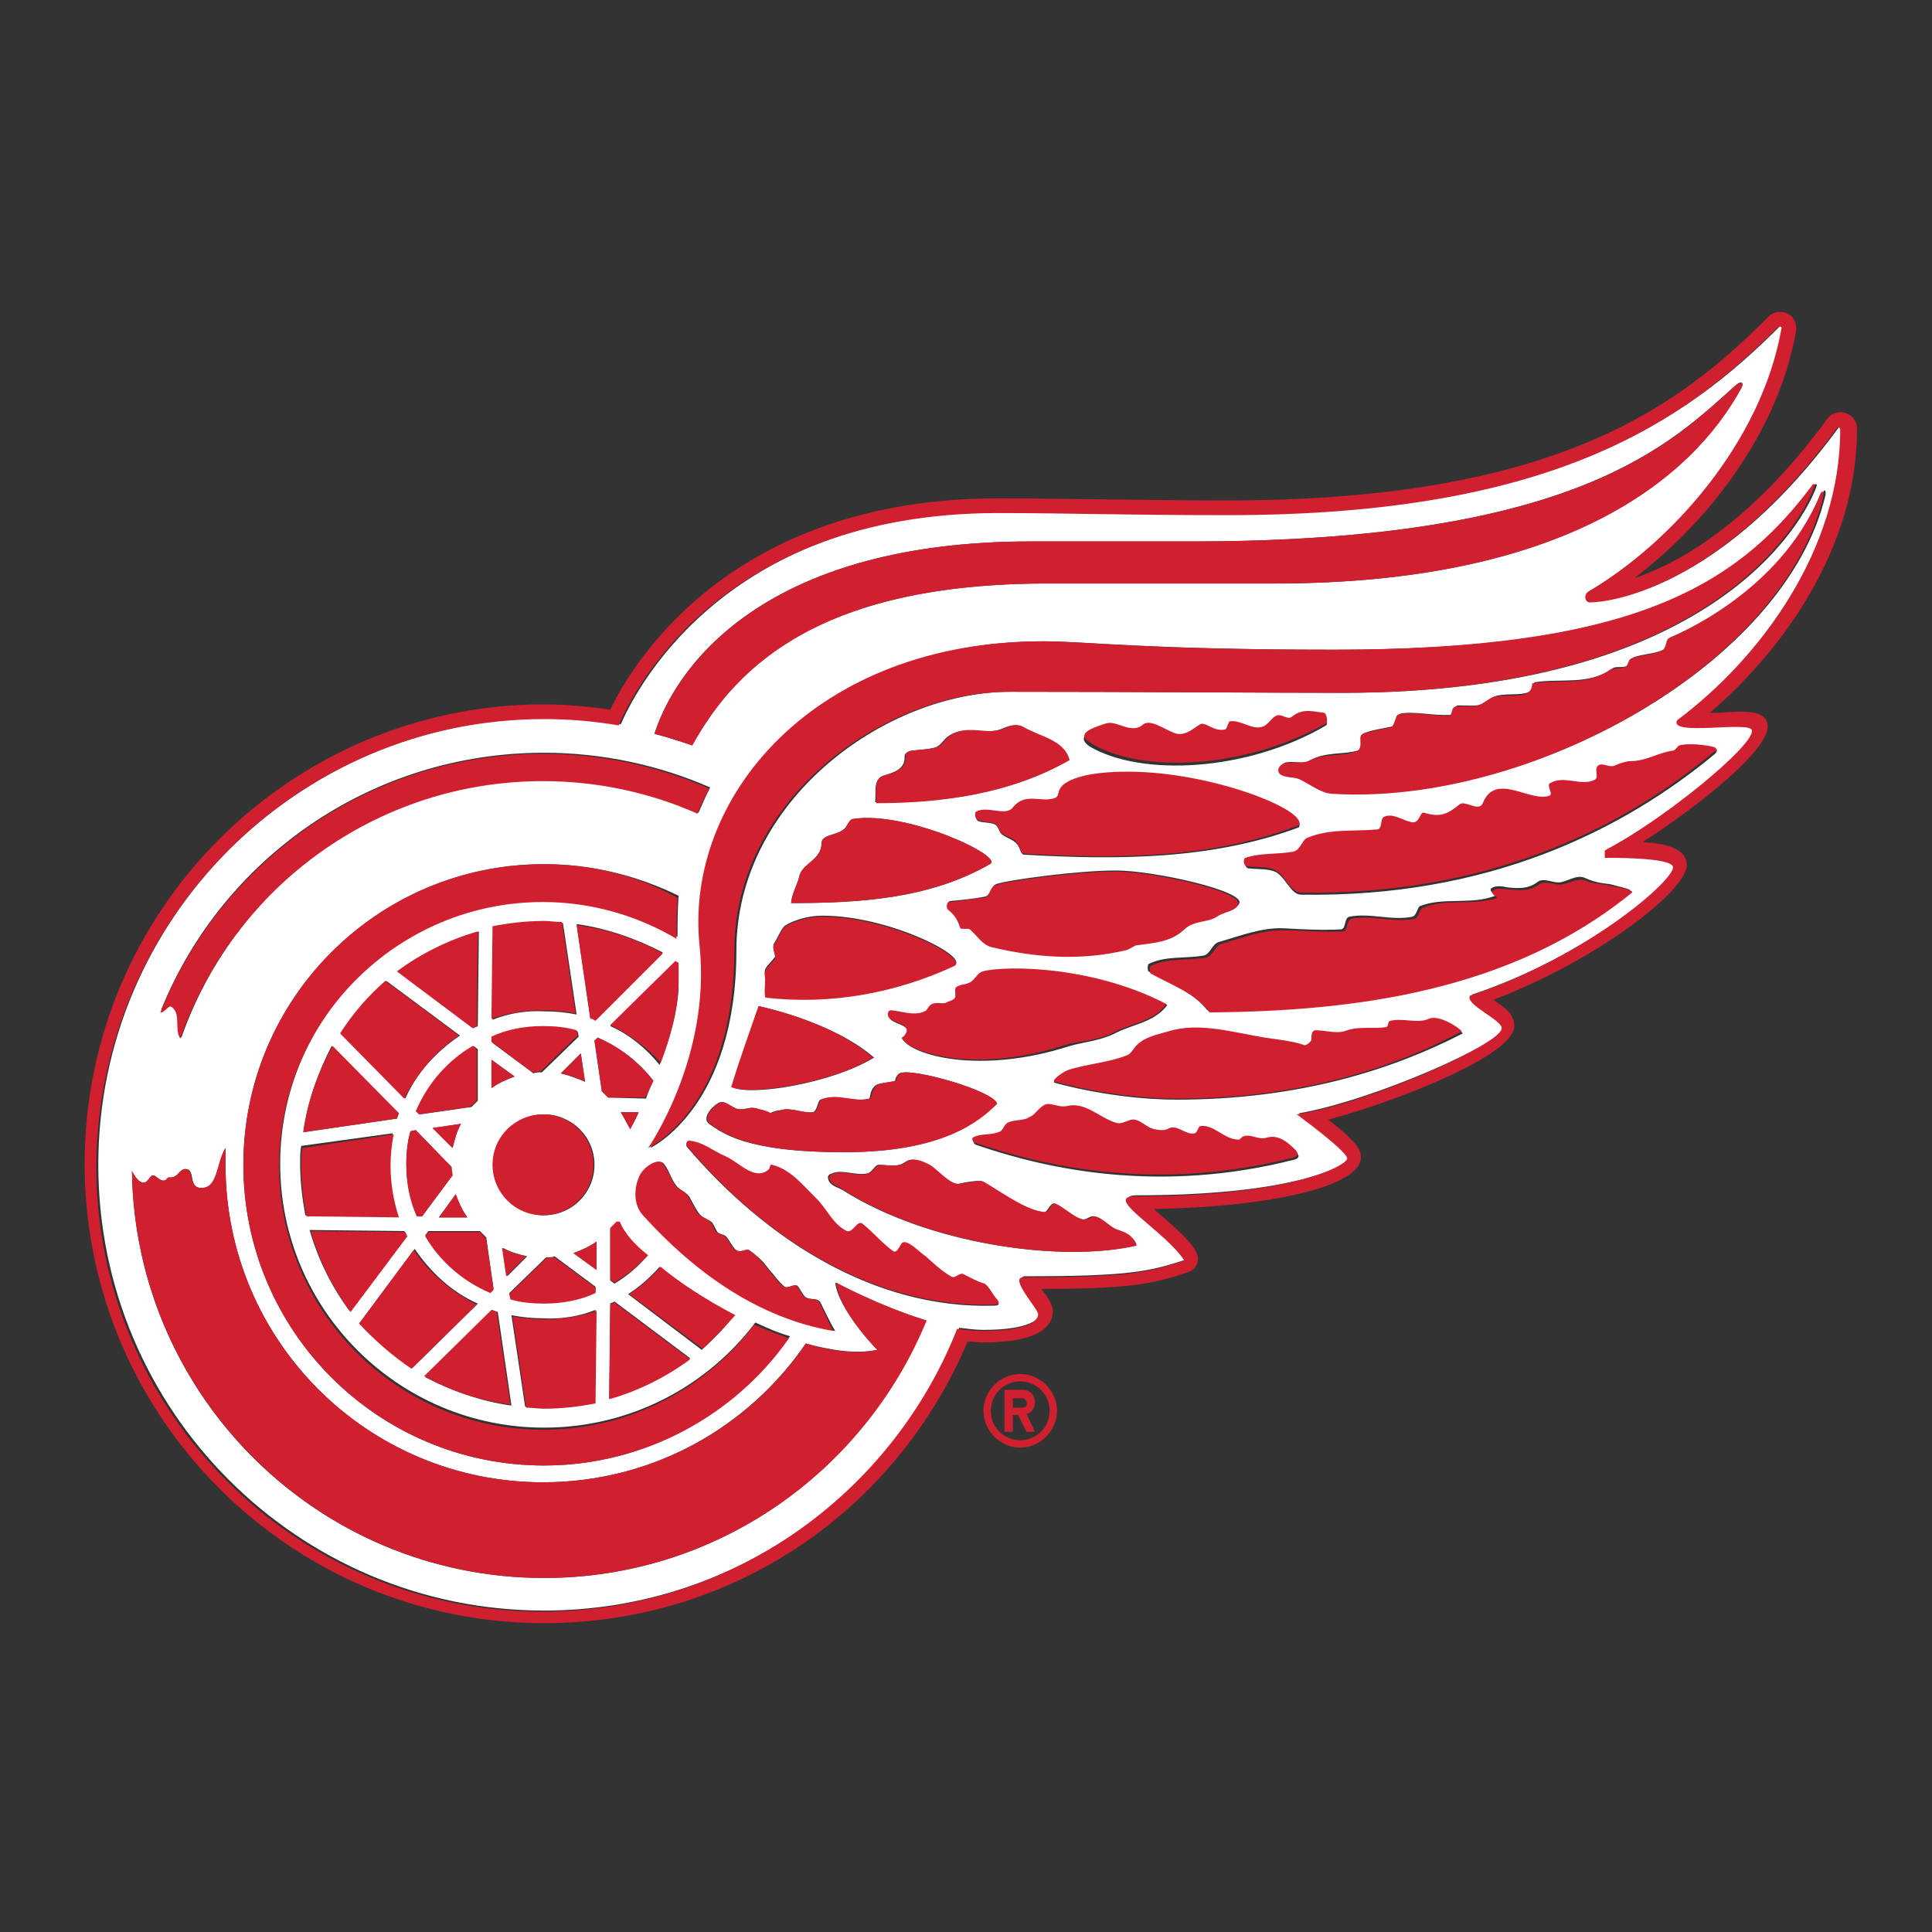 <svg xmlns:xlink="http://www.w3.org/1999/xlink" xmlns="http://www.w3.org/2000/svg" width="200" height="200" viewBox="0 0 200 200">
  <rect x="0" y="0" width="200" height="200" fill="#333333" stroke="none"/>
  <g fill="none" transform="translate(8 32)">
    <path fill="#FFF" d="M165.847,42.441 C174.553,35.912 182.715,24.703 182.715,12.406 C182.715,12.188 182.497,12.079 182.388,12.188 C169.003,30.471 156.815,30.253 156.815,30.253 C156.271,30.253 156.162,29.491 156.597,29.165 C165.194,24.05 174.553,13.603 176.621,1.959 C176.621,1.85 176.403,1.632 176.294,1.741 C166.5,11.535 152.897,21.221 119.271,21.221 C108.497,21.221 102.838,21.003 95.547,21.003 C66.274,21.003 57.35,40.482 56.262,42.985 C53.759,42.55 51.147,42.332 48.535,42.332 C22.853,42.441 2.176,63.118 2.176,88.582 C2.176,114.047 22.853,134.724 48.318,134.724 C67.797,134.724 84.556,122.644 91.303,105.45 C92.174,105.559 93.044,105.668 93.806,105.668 C98.485,105.668 99.682,104.579 99.682,103.926 C99.682,103.382 96.635,100.118 98.159,100.118 C108.606,100.118 110.891,99.682 114.809,98.376 C112.959,95.547 106.321,91.738 109.694,91.738 C126.235,91.738 131.676,88.582 131.676,87.821 C131.676,87.059 126.453,83.25 126.453,83.25 C134.071,81.944 147.674,75.959 147.674,74.326 C147.674,73.347 143.756,71.824 144.409,70.953 C156.488,66.926 165.412,59.091 165.412,57.676 C165.412,56.588 158.338,56.697 158.338,56.697 L158.338,55.935 C164.432,52.779 173.791,45.053 173.791,43.421 C173.574,42.441 164.759,44.291 165.847,42.441 Z M180.974,19.262 C176.838,36.782 150.394,51.365 130.044,50.059 C128.847,49.95 127.868,49.188 126.671,48.535 C126.126,48.318 125.365,48.318 124.821,48.1 C124.276,47.774 124.494,47.012 125.256,46.903 C126.018,46.794 126.997,47.121 127.65,46.685 C129.282,45.815 130.915,46.141 132.547,45.706 C133.418,45.379 132.547,44.074 133.309,43.856 C134.179,43.529 135.159,43.421 136.138,43.203 C136.574,43.094 136.682,42.006 136.9,41.897 C138.206,41.571 140.382,42.115 142.124,42.006 C142.668,42.006 142.341,41.026 142.994,41.026 C145.171,41.026 144.953,41.244 146.368,40.265 C147.674,39.394 150.938,40.591 150.829,38.632 C153.55,38.197 156.488,38.959 158.882,37.218 C159.318,36.891 159.971,37.218 160.515,36.891 C160.841,36.674 160.841,36.129 161.168,36.021 C162.147,35.694 163.235,35.694 164.215,35.259 C164.759,35.041 164.65,34.062 164.976,33.953 C164.976,33.953 176.403,29.491 180.756,18.935 C180.756,18.718 181.082,18.609 180.974,19.262 Z M72.15,65.621 C72.585,64.968 72.912,63.988 73.347,63.771 C73.347,63.771 74.871,62.791 77.156,62.791 C84.121,62.791 92.5,67.144 90.759,67.906 C84.665,70.735 77.918,71.932 71.279,71.171 C71.062,71.171 71.279,69.756 71.171,68.776 C71.062,68.124 71.715,67.797 72.15,67.144 C72.476,66.926 71.824,66.165 72.15,65.621 Z M94.459,57.459 C88.256,61.05 80.965,61.485 73.891,61.485 C74,60.397 74.544,59.635 74.762,58.656 C75.088,57.35 77.047,57.024 77.047,55.282 C77.047,54.303 78.897,54.521 79.55,53.65 C79.768,53.324 79.985,52.779 80.312,52.779 C85.862,51.909 96.091,56.697 94.459,57.459 Z M83.359,48.318 C84.447,47.991 85.753,47.665 85.644,46.25 C85.644,45.924 86.188,45.706 86.406,45.706 C87.168,45.597 88.038,45.597 88.8,45.379 C89.453,45.162 89.671,44.509 90.215,44.182 C91.956,42.985 94.132,44.182 95.765,43.421 C96.526,43.094 97.288,42.876 97.941,43.312 C99.682,44.291 102.076,44.726 102.621,46.685 C96.635,50.168 89.453,51.147 82.597,51.038 C82.706,50.059 82.379,48.753 83.359,48.318 Z M82.488,77.482 C78.026,80.203 69.538,81.509 67.797,80.529 C68.559,77.7 69.647,74.979 70.626,72.15 C70.626,72.259 77.918,73.565 82.488,77.482 Z M68.341,82.815 C68.994,82.924 69.538,82.597 70.082,82.706 C70.844,82.924 71.171,82.924 71.715,83.25 C72.041,83.032 72.585,82.924 72.803,82.924 C73.782,82.597 74.979,83.25 76.068,83.141 C76.612,83.141 76.612,81.944 76.938,81.835 C78.462,81.182 80.421,82.162 81.944,81.726 C82.162,81.726 81.944,80.856 82.706,80.312 C83.032,80.094 84.229,80.094 84.665,79.876 C84.665,79.768 84.774,79.332 85.1,79.115 C86.297,78.462 95.112,80.965 95.112,82.271 C93.153,84.229 89.344,87.276 79.332,87.276 C68.994,87.276 66.709,85.209 65.403,84.338 C64.641,83.794 65.621,82.597 66.382,82.162 C67.035,81.835 67.797,82.706 68.341,82.815 Z M85.426,75.524 C85.644,75.524 85.971,74.979 85.971,74.871 C86.079,74.109 84.556,74 84.121,73.456 C84.012,73.347 83.903,72.694 84.338,72.694 C85.1,72.694 86.732,73.347 87.821,72.803 C88.147,72.694 88.147,72.259 88.582,72.041 C89.018,71.824 89.671,72.15 89.997,71.932 C90.324,71.824 90.759,71.715 90.976,71.388 C91.085,71.171 90.868,70.518 91.085,70.3 C91.412,69.974 91.956,70.082 92.609,69.756 C92.935,69.538 93.371,68.885 93.588,68.776 C94.785,68.124 104.579,67.688 112.85,72.041 C111.435,73.891 109.259,74 107.409,74.979 C105.885,75.741 104.253,75.85 102.729,76.285 C93.262,79.332 86.188,77.156 85.426,75.524 Z M108.606,66.274 C103.818,67.362 99.356,67.035 94.785,65.947 C93.806,65.729 93.262,64.75 92.5,64.097 C92.282,63.988 91.521,63.988 91.521,63.988 C91.194,63.009 90.976,62.682 90.215,62.029 C90.106,61.921 89.997,61.268 90.432,61.268 C91.629,61.159 92.718,61.05 93.915,60.832 C94.568,60.724 94.568,59.744 95.112,59.526 C96.309,59.091 103.6,58.112 107.518,58.112 C111.435,58.112 121.229,60.288 120.25,61.594 C119.815,62.356 118.835,62.356 118.074,62.791 C117.094,63.444 115.571,63.226 114.7,64.097 C113.394,65.294 111.653,65.403 110.021,65.621 C109.476,65.729 109.15,66.165 108.606,66.274 Z M98.05,56.479 C97.615,56.479 97.615,55.718 97.288,55.391 C96.962,54.956 96.2,54.738 95.765,54.412 C95.438,54.194 95.438,53.759 95.112,53.432 C94.785,53.106 93.806,53.215 93.262,52.997 C93.044,52.888 92.826,52.235 93.044,52.126 C94.241,51.474 96.091,52.671 96.853,51.691 C98.05,50.059 99.682,51.256 101.206,50.712 C101.641,50.494 101.532,49.95 101.75,49.732 C101.75,49.732 102.403,47.991 108.715,47.991 C117.638,47.991 127.541,52.018 126.453,53.65 C117.421,57.024 107.626,57.024 98.05,56.479 Z M106.538,43.094 C107.626,42.659 109.15,44.291 110.347,43.203 C111.109,42.55 112.415,43.529 113.503,44.074 C114.591,44.618 115.353,43.856 116.224,43.203 C116.768,42.768 117.747,43.965 118.726,43.747 C119.053,43.638 118.944,42.876 119.379,42.876 C120.576,42.768 121.665,43.856 122.753,43.421 C123.188,43.203 123.624,42.55 124.059,42.332 C124.603,42.006 125.365,42.768 125.691,42.441 C126.888,41.462 127.976,41.788 129.065,42.006 C129.282,42.006 129.5,42.876 129.282,43.094 C121.121,47.882 110.129,48.426 104.797,45.271 C103.056,44.074 105.559,43.421 106.538,43.094 Z M179.776,18.282 C179.885,18.065 180.212,17.956 179.994,18.5 C178.688,21.982 169.329,39.721 131.024,39.721 C123.732,39.721 109.15,39.612 96.635,39.612 C83.576,39.612 68.232,50.929 68.232,66.382 C68.232,82.706 59.309,86.841 59.309,86.841 C59.309,86.841 65.729,77.482 64.641,65.947 C63.118,50.494 76.612,34.388 100.118,34.388 C104.471,34.388 110.674,35.259 130.262,35.259 C160.515,35.259 171.724,29.165 179.776,18.282 Z M57.024,101.968 C58.221,101.206 59.309,100.226 60.288,99.138 C62.465,100.879 65.185,102.621 68.015,104.144 C67.035,105.45 65.838,106.647 64.641,107.735 L57.024,101.968 Z M63.444,108.606 C60.941,110.456 58.112,111.871 55.065,112.741 L55.174,102.947 C55.282,102.838 55.5,102.838 55.609,102.729 L63.444,108.606 Z M55.609,100.879 L55.174,100.553 L55.174,95.221 L55.826,94.568 L56.153,94.568 C56.588,95.547 57.568,96.853 58.982,98.05 C58.003,99.138 56.915,100.118 55.609,100.879 Z M56.262,83.141 L58.112,83.141 C57.785,83.903 57.459,84.447 57.241,84.882 C56.915,84.338 56.588,83.685 56.262,83.141 Z M54.956,81.618 L54.303,80.965 L53.541,75.741 L53.868,75.415 C56.153,76.394 58.112,77.918 59.635,79.876 C59.309,80.529 59.091,81.074 58.874,81.726 L54.956,81.618 Z M48.318,102.838 C47.121,102.838 45.924,102.729 44.835,102.403 L44.726,101.859 L48.535,98.159 C48.862,98.159 49.188,98.159 49.406,98.05 L53.65,101.206 L53.65,101.75 C52.018,102.512 50.168,102.838 48.318,102.838 Z M53.65,103.6 L53.541,113.176 C51.8,113.503 50.059,113.721 48.209,113.721 C47.556,113.721 46.903,113.721 46.359,113.612 L44.944,104.144 C46.032,104.362 47.121,104.471 48.209,104.471 C50.168,104.579 52.018,104.253 53.65,103.6 Z M48.318,74.326 C49.515,74.326 50.712,74.435 51.8,74.762 L51.909,75.306 L48.1,79.006 C47.774,79.006 47.447,79.006 47.229,79.115 L42.985,75.959 L42.985,75.415 C44.618,74.653 46.359,74.326 48.318,74.326 Z M42.985,73.565 L43.094,63.988 C44.835,63.662 46.576,63.444 48.426,63.444 C49.079,63.444 49.732,63.444 50.276,63.553 L51.691,73.021 C50.603,72.803 49.515,72.694 48.426,72.694 C46.468,72.585 44.618,72.912 42.985,73.565 Z M43.094,88.582 C43.094,85.753 45.379,83.359 48.318,83.359 C51.147,83.359 53.541,85.644 53.541,88.582 C53.541,91.412 51.256,93.806 48.318,93.806 C45.488,93.806 43.094,91.412 43.094,88.582 Z M46.576,98.05 L44.509,100.118 L44.074,97.179 C44.835,97.615 45.597,97.832 46.576,98.05 Z M50.059,79.115 L52.126,77.047 L52.562,79.985 C51.8,79.659 50.929,79.332 50.059,79.115 Z M53.106,73.347 L51.691,63.662 C54.847,64.097 57.894,65.185 60.615,66.6 L53.65,73.456 C53.432,73.456 53.324,73.456 53.106,73.347 Z M45.271,79.441 C44.4,79.768 43.638,80.094 42.876,80.638 L42.876,77.7 L45.271,79.441 Z M43.094,101.424 L42.768,101.75 C39.938,100.553 37.653,98.485 36.021,95.874 L36.347,95.438 L41.679,95.438 L42.332,96.091 L43.094,101.424 Z M39.176,91.629 C39.503,92.5 39.829,93.262 40.374,94.024 L37.435,94.024 L39.176,91.629 Z M38.85,86.841 L36.782,84.774 L39.721,84.338 C39.285,85.1 39.068,85.971 38.85,86.841 Z M35.476,83.359 L35.15,83.032 C36.347,80.203 38.415,77.809 41.026,76.285 L41.462,76.612 L41.462,81.944 L40.809,82.597 L35.476,83.359 Z M38.741,88.8 C38.741,89.126 38.741,89.453 38.85,89.671 L35.694,93.915 L35.15,93.915 C34.497,92.282 34.062,90.432 34.062,88.582 C34.062,87.385 34.171,86.188 34.497,85.1 L35.041,84.991 L38.741,88.8 Z M41.462,74.218 C41.353,74.326 41.135,74.326 41.026,74.435 L33.191,68.559 C35.694,66.709 38.524,65.294 41.571,64.424 L41.462,74.218 Z M39.612,75.197 C37.218,76.829 35.15,79.006 33.953,81.726 L27.315,74.979 C28.621,72.912 30.253,71.171 31.994,69.538 L39.612,75.197 Z M33.3,83.25 C33.191,83.468 33.191,83.576 33.082,83.794 L23.397,85.209 C23.832,82.053 24.921,79.006 26.335,76.285 L33.3,83.25 Z M32.647,85.318 C32.429,86.406 32.321,87.494 32.321,88.582 C32.321,90.432 32.647,92.282 33.191,93.915 L23.615,93.806 C23.288,92.065 23.071,90.324 23.071,88.474 C23.071,87.821 23.071,87.168 23.179,86.624 L32.647,85.318 Z M33.844,95.438 C33.953,95.547 33.953,95.765 34.062,95.874 L28.185,103.709 C26.335,101.206 24.921,98.376 24.05,95.329 L33.844,95.438 Z M34.932,97.288 C36.565,99.682 38.741,101.75 41.462,102.947 L34.715,109.585 C32.647,108.279 30.906,106.647 29.274,104.906 L34.932,97.288 Z M42.985,103.6 C43.094,103.709 43.312,103.709 43.529,103.818 L44.944,113.503 C41.788,113.068 38.741,111.979 36.021,110.565 L42.985,103.6 Z M51.365,97.724 C52.235,97.397 52.997,97.071 53.759,96.526 L53.759,99.465 L51.365,97.724 Z M55.174,74.218 L61.921,67.579 C62.029,67.688 62.138,67.688 62.247,67.797 L62.247,69.756 C62.247,72.368 61.376,75.524 60.288,78.244 C58.874,76.503 57.132,75.088 55.174,74.218 Z M62.138,64.968 C58.112,62.574 53.324,61.159 48.318,61.159 C33.191,61.159 21.003,73.456 21.003,88.474 C21.003,103.6 33.3,115.788 48.318,115.788 C57.241,115.788 65.185,111.544 70.191,104.906 C71.388,105.45 72.585,105.994 73.782,106.321 C68.015,114.482 58.765,119.706 48.318,119.706 C31.124,119.706 17.194,105.776 17.194,88.582 C17.194,71.388 31.124,57.459 48.318,57.459 C53.324,57.459 58.003,58.656 62.247,60.724 C62.138,62.247 62.138,63.662 62.138,64.968 Z M58.765,93.915 C57.676,92.718 57.676,90.976 58.329,89.671 C58.765,88.8 60.179,87.821 60.724,88.474 C61.268,89.126 61.485,90.106 62.029,90.759 C62.356,91.194 62.9,91.303 63.335,91.847 C63.662,92.391 64.097,93.371 64.532,93.806 C64.859,94.132 65.403,94.241 65.729,94.568 C65.947,94.894 66.056,95.221 66.274,95.547 C66.491,95.765 66.926,95.765 67.144,95.982 C67.579,96.418 67.906,97.397 68.45,97.506 C68.776,97.615 69.321,97.288 69.538,97.397 C69.974,97.724 70.409,98.05 70.844,98.485 C71.279,98.921 71.606,99.465 72.041,99.9 C72.368,100.335 72.803,100.879 73.238,101.206 C73.565,101.424 74.218,100.879 74.544,101.097 C74.871,101.424 75.088,102.076 75.415,102.294 C75.959,102.621 76.612,102.294 76.938,102.838 C77.265,103.491 77.918,104.906 78.462,105.776 C70.626,104.471 63.988,99.682 58.765,93.915 Z M98.703,24.05 L115.462,24.05 C155.291,24.05 164.976,13.821 171.615,7.944 C172.159,7.4 172.594,7.509 172.268,8.162 C167.044,17.629 153.985,28.403 123.95,28.403 L100.444,28.403 C77.265,28.403 68.341,36.674 63.662,45.162 C62.356,44.726 61.05,44.291 59.744,43.965 C62.356,35.912 72.368,24.05 98.703,24.05 Z M48.318,45.924 C54.412,45.924 60.288,47.229 65.512,49.515 C65.076,50.385 64.641,51.365 64.315,52.126 C59.418,49.95 53.976,48.753 48.318,48.753 C30.906,48.753 16.215,59.853 10.774,75.415 C10.121,74.435 10.882,73.021 9.903,72.15 C9.468,71.824 9.141,72.803 8.706,72.476 C15.018,56.915 30.362,45.924 48.318,45.924 Z M48.318,131.35 C24.921,131.35 5.985,112.524 5.659,89.235 C5.876,89.671 6.312,90.432 6.856,90.432 C7.4,90.432 7.509,89.671 7.835,89.671 C8.162,89.671 8.488,90.215 8.924,90.215 C9.25,90.215 9.359,89.888 9.468,89.888 L9.685,89.888 C10.447,89.888 10.556,89.018 11.209,89.018 C12.297,89.018 11.426,90.976 12.841,90.976 C14.691,90.976 14.365,88.474 15.344,86.841 L15.344,88.582 C15.344,106.756 30.035,121.447 48.209,121.447 C59.526,121.447 69.429,115.788 75.415,107.082 C78.244,107.844 80.747,108.171 82.815,107.735 C82.815,107.735 78.788,103.6 78.462,100.771 C78.462,100.771 83.032,103.165 87.821,104.688 C81.509,120.359 66.165,131.35 48.318,131.35 Z M94.785,103.165 C82.488,103.491 71.279,96.309 63.118,86.732 C63.009,86.624 63.009,86.188 63.335,86.188 C64.75,86.297 65.838,87.168 67.144,87.821 C68.559,88.474 70.082,90.324 71.497,89.235 C71.824,89.018 71.606,88.582 71.932,88.691 C73.782,89.235 75.088,90.759 76.394,92.065 C77.591,93.262 78.135,94.894 79.659,95.547 C80.312,95.874 80.856,94.35 81.291,94.785 C82.379,95.765 83.141,96.744 84.447,97.615 C84.991,97.941 85.209,96.853 85.426,96.744 C85.971,96.526 87.168,97.724 87.821,98.159 C88.582,98.812 89.453,99.574 90.432,100.226 C90.868,100.553 91.303,99.791 91.738,100.009 C92.5,100.335 93.153,100.771 93.915,100.988 C94.35,101.097 94.785,102.185 95.221,102.621 C95.656,103.165 95.112,103.165 94.785,103.165 Z M108.824,95.874 C109.368,96.309 109.585,96.962 109.476,96.962 C101.859,98.703 88.147,96.853 79.224,91.194 C78.679,90.868 77.809,90.759 77.7,89.888 C77.7,89.779 77.809,89.562 77.918,89.562 C79.115,88.909 80.529,89.779 81.835,89.453 C82.271,89.344 82.597,88.582 82.924,88.582 C83.903,88.582 84.882,88.909 85.753,88.256 C86.406,87.821 87.276,88.147 87.929,88.474 C88.8,88.909 90.215,90.759 91.303,90.541 C91.629,90.432 93.479,90.106 93.697,90.324 C95.438,91.303 98.159,93.371 100.118,93.479 C100.444,93.479 100.771,92.391 101.206,92.609 C102.403,93.262 103.165,94.132 104.035,94.241 C104.362,94.35 104.906,93.806 105.232,93.915 C105.885,94.024 106.321,94.568 107.082,95.112 C107.518,95.329 108.279,95.547 108.824,95.874 Z M126.018,88.038 C111.979,91.629 100.335,89.018 93.044,86.515 C92.718,86.406 92.718,85.971 92.826,85.971 C93.588,85.535 94.568,85.753 95.438,85.426 C95.874,85.209 95.982,84.665 96.418,84.447 C96.962,84.121 98.05,84.121 98.594,83.903 C99.356,83.468 99.465,82.924 100.226,82.597 C100.879,82.162 101.641,82.815 102.621,82.706 C104.471,82.271 105.885,84.012 107.626,84.447 C108.388,84.665 108.932,84.012 109.585,84.121 C110.347,84.229 110.891,84.882 111.544,85.1 C112.088,85.318 112.524,85.318 113.176,84.991 C114.047,84.556 114.809,85.753 115.788,85.535 C116.115,85.426 116.115,84.774 116.441,84.774 C117.965,84.665 118.944,86.188 120.359,86.188 C120.468,86.188 120.576,85.862 120.794,85.862 C121.556,85.535 122.318,86.297 123.297,85.971 C124.494,85.644 125.474,86.515 126.235,87.385 C126.562,87.603 126.453,87.929 126.018,88.038 Z M113.829,81.835 C107.191,81.835 101.206,80.094 101.206,80.094 C100.771,79.985 101.859,79.115 102.512,78.897 C104.471,78.244 106.647,78.026 108.606,77.374 C109.041,77.265 109.368,76.612 109.694,76.285 C110.456,75.415 111.871,75.197 112.959,74.871 C116.224,73.891 119.597,74.979 122.971,75.524 C124.385,75.741 125.582,75.85 126.997,76.285 C127.215,76.285 127.759,76.068 127.759,75.741 C127.868,75.306 127.868,74.762 128.194,74.762 C129.282,74.762 130.479,75.197 131.459,74.762 C132.765,74.218 134.071,74.653 135.485,74.435 C135.812,74.435 135.594,73.891 135.921,73.782 C137.335,73.456 138.75,74.109 139.947,73.565 C140.926,73.129 142.994,74.435 143.429,74.979 C136.247,78.679 126.562,81.835 113.829,81.835 Z M158.665,59.526 C159.426,59.744 160.95,60.071 160.732,60.179 C148.218,70.409 132.003,72.368 116.985,72.585 C115.462,70.626 113.068,69.756 110.891,68.559 C110.782,68.45 110.782,67.906 110.891,67.797 C112.632,66.926 114.591,67.253 116.55,66.926 C117.312,66.818 117.421,65.729 118.182,65.512 C120.468,64.859 122.644,63.988 124.929,64.097 C126.888,64.206 128.847,64.315 130.806,64.206 C131.35,64.206 131.132,63.009 131.676,62.9 C133.853,62.465 136.029,63.335 138.206,62.9 C138.641,62.791 138.75,61.921 138.968,61.812 C141.362,60.832 144.3,61.703 146.803,60.724 C146.585,60.506 146.15,60.179 146.368,59.962 C146.803,59.635 147.565,59.744 148,59.853 C148.979,59.962 150.176,60.071 151.156,59.309 C151.809,58.765 152.897,59.526 153.659,59.309 C154.529,59.091 155.291,58.547 156.053,58.874 C157.25,59.418 157.903,59.418 158.665,59.526 Z M169.547,46.032 C159.971,53.976 146.041,60.941 126.671,60.615 C125.691,60.615 125.147,58.982 124.168,58.329 C123.406,57.894 122.209,58.003 121.229,57.894 C120.794,57.785 120.794,57.024 121.012,57.024 C122.644,56.479 124.276,56.697 126.018,56.371 C126.779,56.262 126.888,55.282 127.432,54.956 C129.718,53.976 132.221,54.303 134.615,54.085 C135.268,53.976 134.941,52.888 135.376,52.779 C136.247,52.344 137.226,53.106 138.206,53.324 C139.076,53.541 139.076,52.235 139.512,52.344 C141.253,52.779 142.015,52.453 143.212,51.474 C143.429,51.256 143.974,51.474 144.409,51.582 C144.844,51.691 145.388,51.909 145.606,51.365 C146.912,48.1 150.394,51.256 152.462,50.603 C153.006,50.385 152.135,49.515 152.571,49.297 C153.985,48.426 155.618,49.624 157.141,48.971 C157.685,48.753 157.141,47.882 157.468,47.556 C157.903,47.012 158.774,47.774 159.318,47.447 C159.753,47.229 160.515,47.012 160.841,47.012 C162.474,47.012 163.671,46.141 165.303,45.924 C165.521,45.924 165.738,45.488 165.956,45.379 C167.262,45.053 169.438,45.488 169.656,45.597 C169.656,45.488 169.874,45.706 169.547,46.032 Z"/>
    <path fill="#D0202F" d="M169.003,41.788 C176.729,35.15 184.238,24.594 184.238,12.406 C184.238,10.665 182.062,10.121 181.191,11.318 C173.247,22.2 165.738,26.335 161.168,27.859 C168.676,22.2 176.076,12.841 177.926,2.285 C178.144,0.326 176.076,-0.218 175.097,0.762 C165.847,10.012 153.224,19.806 119.053,19.806 C110.782,19.806 101.424,19.588 95.329,19.588 C67.688,19.588 57.459,36.674 55.174,41.462 C52.888,41.135 50.603,40.918 48.318,40.918 C22.091,40.918 0.762,62.247 0.762,88.474 C0.762,114.7 22.091,136.029 48.318,136.029 C67.688,136.029 84.665,124.603 92.174,106.865 C92.718,106.865 93.262,106.974 93.697,106.974 C99.682,106.974 100.988,105.232 100.988,103.709 C100.988,102.947 100.226,101.968 99.791,101.424 C108.606,101.424 111.218,100.988 115.026,99.682 C115.679,99.465 116.006,98.921 116.006,98.268 C116.006,96.962 113.285,94.785 111.435,93.153 C123.841,92.935 132.874,90.759 132.874,87.821 C132.874,87.276 132.874,86.515 129.5,83.903 C136.465,82.053 148.762,77.265 148.762,74.218 C148.762,73.021 147.782,72.259 146.585,71.497 C157.468,67.362 166.609,60.179 166.609,57.568 C166.609,55.5 163.562,55.282 162.038,55.174 C167.479,51.691 174.988,45.815 174.988,43.203 C174.988,40.918 170.853,41.897 169.003,41.788 Z M158.121,56.044 L158.121,56.806 C158.121,56.806 165.194,56.697 165.194,57.785 C165.194,59.2 156.271,67.035 144.191,71.062 C143.538,71.932 147.456,73.565 147.456,74.435 C147.456,76.068 133.853,82.162 126.235,83.359 C126.235,83.359 131.459,87.168 131.459,87.929 C131.459,88.582 126.018,91.847 109.476,91.847 C106.103,91.847 112.741,95.547 114.591,98.485 C110.782,99.791 108.388,100.226 97.941,100.226 C96.418,100.226 99.465,103.491 99.465,104.035 C99.465,104.797 98.376,105.776 93.588,105.776 C92.826,105.776 91.956,105.668 91.085,105.559 C84.338,122.644 67.688,134.832 48.1,134.832 C22.635,134.832 1.959,114.156 1.959,88.691 C2.176,63.118 22.853,42.441 48.318,42.441 C50.929,42.441 53.541,42.659 56.044,43.094 C57.132,40.482 66.056,21.112 95.329,21.112 C102.621,21.112 108.279,21.329 119.053,21.329 C152.788,21.329 166.282,11.644 176.076,1.85 C176.294,1.741 176.512,1.85 176.403,2.068 C174.335,13.712 165.085,24.159 156.379,29.274 C155.944,29.6 156.053,30.362 156.597,30.362 C156.597,30.362 168.785,30.579 182.171,12.297 C182.279,12.188 182.497,12.188 182.497,12.515 C182.497,24.921 174.226,36.129 165.629,42.55 C164.65,44.291 173.356,42.55 173.356,43.638 C173.574,45.162 164.215,52.888 158.121,56.044 Z"/>
    <path fill="#D0202F" d="M59.635,79.876 C58.112,77.918 56.153,76.394 53.868,75.415 L53.541,75.741 L54.303,80.965 L54.956,81.618 L58.765,81.618 C59.091,81.182 59.309,80.529 59.635,79.876 Z M42.876,75.85 L47.121,79.006 C47.447,79.006 47.774,78.897 47.991,78.897 L51.8,75.197 L51.691,74.653 C50.603,74.326 49.406,74.218 48.209,74.218 C46.359,74.218 44.509,74.544 42.876,75.306 L42.876,75.85 Z M52.126,77.047 L50.059,79.115 C50.929,79.332 51.8,79.55 52.562,79.985 L52.126,77.047 Z M53.759,96.526 C52.997,97.071 52.235,97.397 51.365,97.724 L53.759,99.465 L53.759,96.526 Z M34.606,109.694 L41.353,103.056 C38.741,101.75 36.456,99.791 34.824,97.397 L29.165,105.015 C30.797,106.756 32.647,108.388 34.606,109.694 Z M56.262,83.141 C56.588,83.685 56.915,84.229 57.241,84.882 C57.459,84.447 57.785,83.903 58.112,83.141 L56.262,83.141 Z M43.421,103.818 C43.203,103.709 43.094,103.709 42.876,103.6 L35.912,110.456 C38.632,111.979 41.571,112.959 44.835,113.394 L43.421,103.818 Z M56.153,94.459 L55.826,94.459 L55.174,95.112 L55.174,100.444 L55.609,100.771 C56.915,100.009 58.003,99.029 59.091,97.941 C57.568,96.744 56.588,95.547 56.153,94.459 Z M42.876,80.638 C43.638,80.094 44.4,79.768 45.271,79.441 L42.876,77.7 L42.876,80.638 Z M34.171,95.982 C34.062,95.874 34.062,95.656 33.953,95.547 L24.159,95.438 C25.029,98.485 26.444,101.315 28.294,103.818 L34.171,95.982 Z M53.65,101.315 L49.406,98.159 C49.079,98.159 48.753,98.159 48.535,98.268 L44.726,101.968 L44.835,102.512 C45.924,102.838 47.121,102.947 48.318,102.947 C50.168,102.947 52.018,102.621 53.65,101.859 L53.65,101.315 Z M44.4,100.118 L46.468,98.05 C45.597,97.832 44.726,97.615 43.965,97.179 L44.4,100.118 Z M55.174,103.056 L55.065,112.85 C58.112,111.979 60.941,110.565 63.444,108.715 L55.609,102.838 C55.5,102.838 55.282,102.947 55.174,103.056 Z M40.374,94.024 C39.829,93.262 39.503,92.5 39.176,91.629 L37.435,94.024 L40.374,94.024 Z M41.679,95.547 L36.347,95.547 L36.021,95.982 C37.544,98.594 39.938,100.662 42.768,101.859 L43.094,101.532 L42.332,96.309 C42.115,95.982 41.897,95.765 41.679,95.547 Z M41.353,81.944 L41.353,76.612 L40.918,76.285 C38.306,77.809 36.238,80.203 35.041,83.032 L35.368,83.359 L40.591,82.597 C40.918,82.379 41.135,82.162 41.353,81.944 Z M36.782,84.774 L38.85,86.841 C39.068,85.971 39.285,85.1 39.721,84.338 L36.782,84.774 Z M34.497,85.1 C34.171,86.188 34.062,87.385 34.062,88.582 C34.062,90.432 34.388,92.282 35.15,93.915 L35.694,93.915 L38.85,89.671 C38.85,89.344 38.741,89.018 38.741,88.8 L35.041,84.991 L34.497,85.1 Z M45.053,104.253 L46.468,113.721 C47.121,113.721 47.774,113.829 48.318,113.829 C50.168,113.829 51.909,113.612 53.65,113.285 L53.759,103.709 C50.953,104.639 47.953,104.827 45.053,104.253 Z M62.247,69.647 L62.247,67.688 C62.138,67.579 62.029,67.579 61.921,67.471 L55.174,74.109 C57.132,75.088 58.982,76.394 60.397,78.026 C61.376,75.415 62.247,72.259 62.247,69.647 Z M40.918,74.435 C41.026,74.326 41.244,74.326 41.353,74.218 L41.462,64.424 C38.415,65.294 35.585,66.709 33.082,68.559 L40.918,74.435 Z M51.582,72.912 L50.168,63.444 C49.515,63.444 48.862,63.335 48.318,63.335 C46.468,63.335 44.726,63.553 42.985,63.879 L42.876,73.456 C45.683,72.525 48.682,72.338 51.582,72.912 Z M68.124,104.144 C65.185,102.621 62.465,100.879 60.397,99.138 C59.418,100.226 58.329,101.206 57.132,101.968 L64.75,107.626 C65.947,106.538 67.035,105.341 68.124,104.144 Z M60.615,66.709 C57.894,65.185 54.956,64.206 51.691,63.771 L53.106,73.456 C53.324,73.456 53.432,73.565 53.65,73.674 L60.615,66.709 Z M23.179,88.582 C23.179,90.432 23.397,92.174 23.724,93.915 L33.3,94.024 C32.756,92.391 32.429,90.541 32.429,88.691 C32.429,87.603 32.538,86.515 32.756,85.426 L23.288,86.841 C23.179,87.385 23.179,87.929 23.179,88.582 Z M23.397,85.209 L33.082,83.794 C33.082,83.576 33.191,83.468 33.3,83.25 L26.444,76.285 C24.921,79.006 23.832,81.944 23.397,85.209 Z M27.206,74.979 L33.844,81.726 C35.15,79.115 37.109,76.829 39.503,75.197 L31.885,69.538 C30.144,71.062 28.512,72.912 27.206,74.979 Z M53.432,88.582 C53.432,85.753 51.147,83.359 48.209,83.359 C45.379,83.359 42.985,85.644 42.985,88.582 C42.985,91.412 45.271,93.806 48.209,93.806 C51.147,93.806 53.432,91.412 53.432,88.582 Z"/>
    <path fill="#D0202F" d="M48.318,57.459 C31.124,57.459 17.194,71.388 17.194,88.582 C17.194,105.776 31.124,119.706 48.318,119.706 C58.765,119.706 68.124,114.482 73.674,106.538 C72.476,106.103 71.279,105.668 70.082,105.124 C65.076,111.762 57.132,116.006 48.209,116.006 C33.082,116.006 20.894,103.709 20.894,88.691 C20.894,73.565 33.191,61.376 48.209,61.376 C53.215,61.376 58.003,62.791 62.029,65.185 C62.029,63.879 62.029,62.465 62.138,60.941 C58.003,58.656 53.324,57.459 48.318,57.459 Z"/>
    <path fill="#D0202F" d="M82.815,107.735 C80.856,108.171 78.244,107.953 75.415,107.082 C69.538,115.788 59.526,121.447 48.209,121.447 C30.035,121.447 15.344,106.756 15.344,88.582 L15.344,86.841 C14.365,88.365 14.582,90.976 12.841,90.976 C11.426,90.976 12.188,89.018 11.209,89.018 C10.556,89.018 10.447,89.888 9.685,89.888 L9.468,89.888 C9.25,89.888 9.25,90.215 8.924,90.215 C8.488,90.215 8.162,89.671 7.835,89.671 C7.509,89.671 7.291,90.432 6.856,90.432 C6.312,90.432 5.876,89.562 5.659,89.235 C5.985,112.524 25.029,131.35 48.318,131.35 C66.165,131.35 81.509,120.359 87.929,104.688 C83.141,103.274 78.571,100.771 78.571,100.771 C78.788,103.709 82.815,107.735 82.815,107.735 Z M9.794,72.259 C10.774,73.021 10.012,74.544 10.665,75.524 C16.106,59.962 30.906,48.862 48.209,48.862 C53.868,48.862 59.309,50.059 64.206,52.235 C64.532,51.365 64.968,50.494 65.403,49.624 C60.179,47.338 54.303,46.032 48.209,46.032 C30.253,46.032 14.909,57.132 8.597,72.803 C9.032,72.912 9.468,71.932 9.794,72.259 Z M100.444,28.403 L123.95,28.403 C153.985,28.403 167.153,17.629 172.268,8.162 C172.594,7.618 172.159,7.509 171.615,7.944 C165.085,13.821 155.291,24.05 115.462,24.05 L98.703,24.05 C72.259,24.05 62.356,36.021 59.744,43.965 C61.05,44.291 62.356,44.726 63.662,45.162 C68.341,36.674 77.374,28.403 100.444,28.403 Z"/>
    <path fill="#D0202F" d="M99.9,34.388 C76.394,34.388 62.791,50.494 64.424,65.947 C65.621,77.482 59.091,86.841 59.091,86.841 C59.091,86.841 68.015,82.815 68.015,66.382 C68.015,50.821 83.468,39.612 96.418,39.612 C109.041,39.612 123.624,39.721 130.806,39.721 C169.221,39.721 178.471,21.982 179.776,18.5 C179.994,17.956 179.668,18.065 179.559,18.282 C171.506,29.056 160.297,35.259 129.826,35.259 C110.456,35.259 104.253,34.388 99.9,34.388 Z"/>
    <path fill="#D0202F" d="M108.715,47.882 C102.403,47.882 101.75,49.624 101.75,49.624 C101.532,49.841 101.641,50.494 101.206,50.603 C99.791,51.147 98.159,49.95 96.853,51.582 C96.091,52.562 94.241,51.365 93.044,52.018 C92.826,52.126 93.044,52.888 93.262,52.888 C93.806,53.106 94.785,53.106 95.112,53.324 C95.438,53.65 95.438,54.085 95.765,54.303 C96.2,54.629 96.962,54.738 97.288,55.282 C97.615,55.609 97.615,56.371 98.05,56.371 C107.626,56.915 117.421,56.915 126.453,53.432 C127.432,51.909 117.529,47.882 108.715,47.882 Z M71.171,68.885 C71.279,69.756 71.062,71.171 71.279,71.279 C77.918,72.041 84.665,70.844 90.759,68.015 C92.5,67.253 84.121,62.9 77.156,62.9 C74.871,62.9 73.347,63.879 73.347,63.879 C72.912,64.097 72.694,64.968 72.15,65.729 C71.824,66.274 72.476,67.035 72.15,67.362 C71.715,67.906 71.171,68.232 71.171,68.885 Z M80.312,52.779 C79.985,52.779 79.768,53.324 79.55,53.65 C78.897,54.521 77.047,54.303 77.047,55.282 C77.047,57.024 75.088,57.35 74.762,58.656 C74.544,59.635 74,60.397 73.891,61.485 C80.965,61.485 88.147,61.05 94.459,57.459 C96.091,56.697 85.862,51.909 80.312,52.779 Z M102.729,46.685 C102.185,44.618 99.791,44.291 98.05,43.312 C97.397,42.876 96.635,43.094 95.874,43.421 C94.241,44.182 92.065,42.876 90.324,44.182 C89.779,44.509 89.562,45.162 88.909,45.379 C88.147,45.597 87.276,45.597 86.515,45.706 C86.188,45.706 85.644,45.924 85.753,46.25 C85.862,47.665 84.556,47.991 83.468,48.318 C82.379,48.753 82.706,50.059 82.706,51.147 C89.562,51.147 96.635,50.168 102.729,46.685 Z M67.688,80.529 C69.429,81.4 78.026,80.203 82.379,77.482 C77.809,73.565 70.518,72.15 70.518,72.15 C69.538,74.979 68.559,77.7 67.688,80.529 Z M66.491,82.162 C65.621,82.597 64.75,83.903 65.512,84.338 C66.818,85.209 69.103,87.276 79.441,87.276 C89.562,87.276 93.371,84.121 95.221,82.271 C95.221,81.074 86.297,78.462 85.209,79.115 C84.882,79.332 84.774,79.659 84.774,79.876 C84.338,79.985 83.141,80.094 82.815,80.312 C82.162,80.856 82.271,81.618 82.053,81.726 C80.529,82.162 78.571,81.074 77.047,81.835 C76.612,82.053 76.721,83.141 76.176,83.141 C75.088,83.25 73.891,82.597 72.912,82.924 C72.694,83.032 72.15,83.032 71.824,83.25 C71.279,82.924 70.953,82.924 70.191,82.706 C69.647,82.597 69.103,82.924 68.45,82.815 C67.797,82.706 67.035,81.835 66.491,82.162 Z M107.3,74.871 C109.15,73.891 111.435,73.782 112.741,71.932 C104.362,67.579 94.568,68.015 93.479,68.668 C93.153,68.885 92.826,69.429 92.5,69.647 C91.956,69.974 91.412,69.865 90.976,70.191 C90.759,70.409 90.976,71.062 90.868,71.279 C90.65,71.606 90.215,71.606 89.888,71.824 C89.562,71.932 89.018,71.715 88.474,71.932 C88.038,72.15 88.038,72.585 87.712,72.694 C86.624,73.238 84.991,72.585 84.229,72.585 C83.794,72.585 83.903,73.238 84.012,73.347 C84.556,73.891 85.971,74 85.862,74.762 C85.862,74.871 85.535,75.415 85.318,75.415 C86.079,77.047 93.262,79.224 102.621,76.068 C104.253,75.741 105.885,75.632 107.3,74.871 Z M117.965,62.9 C118.726,62.356 119.706,62.356 120.141,61.703 C121.121,60.397 111.435,58.221 107.409,58.221 C103.491,58.221 96.2,59.2 95.003,59.635 C94.459,59.853 94.459,60.941 93.806,60.941 C92.609,61.05 91.521,61.268 90.324,61.376 C89.888,61.376 89.997,62.029 90.106,62.138 C90.868,62.791 91.085,63.118 91.412,64.097 C91.412,64.206 92.282,64.097 92.391,64.206 C93.153,64.859 93.697,65.838 94.676,66.056 C99.247,67.144 103.818,67.471 108.497,66.382 C109.041,66.274 109.368,65.838 109.803,65.838 C111.435,65.621 113.176,65.512 114.482,64.315 C115.571,63.226 116.985,63.553 117.965,62.9 Z M129.282,42.876 C129.5,42.659 129.282,41.788 129.065,41.788 C127.976,41.679 126.888,41.244 125.691,42.224 C125.256,42.55 124.603,41.788 124.059,42.115 C123.624,42.332 123.188,43.094 122.753,43.203 C121.665,43.638 120.576,42.55 119.379,42.659 C119.053,42.659 119.162,43.529 118.726,43.529 C117.638,43.747 116.768,42.659 116.224,42.985 C115.353,43.529 114.591,44.291 113.503,43.856 C112.415,43.421 111.109,42.441 110.347,42.985 C109.15,44.074 107.626,42.55 106.538,42.876 C105.559,43.203 103.165,43.856 104.797,44.835 C110.021,48.209 121.121,47.556 129.282,42.876 Z M76.829,102.838 C76.503,102.294 75.85,102.621 75.306,102.294 C74.979,102.076 74.762,101.315 74.435,101.097 C74.218,100.879 73.565,101.424 73.129,101.206 C72.694,100.879 72.259,100.335 71.932,99.9 C71.497,99.465 71.171,98.921 70.735,98.485 C70.3,98.05 69.974,97.615 69.429,97.397 C69.212,97.288 68.668,97.615 68.341,97.506 C67.797,97.397 67.471,96.418 67.035,95.982 C66.818,95.765 66.382,95.765 66.165,95.547 C65.947,95.329 65.838,94.894 65.621,94.568 C65.294,94.241 64.859,94.024 64.424,93.806 C63.988,93.371 63.553,92.391 63.226,91.847 C62.9,91.303 62.356,91.194 61.921,90.759 C61.485,90.106 61.159,89.126 60.615,88.474 C60.071,87.821 58.656,88.8 58.221,89.671 C57.568,91.085 57.568,92.826 58.656,93.915 C63.879,99.682 70.518,104.471 78.244,105.776 C77.809,104.906 77.156,103.491 76.829,102.838 Z M93.915,100.879 C93.153,100.662 92.391,100.226 91.738,99.9 C91.303,99.682 90.868,100.444 90.432,100.118 C89.453,99.574 88.582,98.703 87.821,98.05 C87.168,97.615 85.971,96.309 85.426,96.635 C85.209,96.744 84.882,97.832 84.447,97.506 C83.25,96.635 82.488,95.656 81.291,94.676 C80.747,94.241 80.312,95.656 79.659,95.438 C78.135,94.676 77.591,93.044 76.394,91.956 C75.088,90.65 73.782,89.018 71.932,88.582 C71.606,88.474 71.824,88.909 71.497,89.126 C70.082,90.215 68.559,88.365 67.144,87.712 C65.838,87.168 64.75,86.188 63.335,86.079 C63.009,86.079 63.009,86.515 63.118,86.624 C71.171,96.2 82.379,103.382 94.785,103.056 C95.112,103.056 95.656,103.056 95.221,102.512 C94.785,102.076 94.35,101.097 93.915,100.879 Z M105.341,93.915 C105.015,93.915 104.471,94.35 104.144,94.241 C103.165,94.024 102.403,93.153 101.315,92.609 C100.879,92.391 100.553,93.479 100.226,93.479 C98.268,93.371 95.547,91.303 93.806,90.324 C93.479,90.106 91.629,90.541 91.412,90.541 C90.324,90.759 88.909,88.8 88.038,88.474 C87.385,88.147 86.515,87.821 85.862,88.256 C84.991,88.909 84.012,88.582 83.032,88.582 C82.706,88.582 82.379,89.344 81.944,89.453 C80.638,89.888 79.332,89.018 78.026,89.562 L77.809,89.888 C77.918,90.65 78.788,90.759 79.332,91.194 C88.256,96.853 101.968,98.703 109.585,96.962 C109.803,96.962 109.476,96.309 108.932,95.874 C108.388,95.438 107.626,95.329 107.3,95.112 C106.429,94.568 105.994,94.024 105.341,93.915 Z M123.188,85.753 C122.209,86.079 121.556,85.318 120.685,85.644 C120.468,85.753 120.359,85.971 120.25,85.971 C118.726,85.971 117.747,84.447 116.332,84.556 C116.006,84.556 116.006,85.209 115.679,85.318 C114.809,85.535 113.938,84.447 113.068,84.774 C112.524,85.1 112.088,84.991 111.435,84.882 C110.674,84.665 110.129,84.012 109.476,83.903 C108.824,83.794 108.279,84.447 107.518,84.229 C105.776,83.685 104.362,82.053 102.512,82.488 C101.532,82.706 100.771,82.053 100.118,82.379 C99.356,82.815 99.247,83.359 98.485,83.685 C98.05,84.012 96.853,83.903 96.309,84.229 C95.874,84.447 95.874,85.1 95.329,85.209 C94.459,85.535 93.479,85.318 92.718,85.753 C92.609,85.753 92.609,86.188 92.935,86.297 C100.226,88.8 111.871,91.412 125.909,87.821 C126.344,87.712 126.453,87.385 126.126,87.059 C125.365,86.297 124.385,85.426 123.188,85.753 Z M139.947,73.456 C138.75,74 137.226,73.347 135.921,73.674 C135.594,73.782 135.812,74.218 135.485,74.326 C134.179,74.544 132.765,74.218 131.459,74.653 C130.479,75.088 129.282,74.653 128.194,74.653 C127.759,74.653 127.759,75.197 127.759,75.632 C127.65,75.959 127.106,76.285 126.997,76.176 C125.691,75.741 124.385,75.632 122.971,75.415 C119.597,74.871 116.115,73.782 112.959,74.762 C111.871,75.088 110.565,75.306 109.694,76.176 C109.368,76.503 109.041,77.156 108.606,77.265 C106.647,78.026 104.471,78.135 102.512,78.788 C101.968,79.006 100.771,79.876 101.206,79.985 C101.206,79.985 107.3,81.726 113.829,81.726 C126.562,81.726 136.247,78.571 143.321,74.762 C142.994,74.326 140.926,73.021 139.947,73.456 Z M153.876,59.526 C153.115,59.744 152.026,59.091 151.374,59.526 C150.394,60.288 149.197,60.179 148.218,60.071 C147.782,60.071 146.912,59.853 146.585,60.179 C146.259,60.397 146.694,60.724 147.021,60.941 C144.409,61.812 141.579,60.941 139.185,62.029 C138.968,62.138 138.859,63.009 138.424,63.118 C136.138,63.553 134.071,62.682 131.894,63.118 C131.35,63.226 131.568,64.424 131.024,64.424 C129.065,64.532 127.106,64.315 125.147,64.315 C122.753,64.206 120.576,65.076 118.4,65.729 C117.747,65.947 117.529,67.035 116.768,67.144 C114.809,67.471 112.85,67.144 111.109,68.015 C111,68.124 111,68.668 111.109,68.776 C113.285,69.974 115.788,70.844 117.203,72.803 C132.221,72.694 148.435,70.626 160.95,60.397 C161.168,60.179 159.753,59.853 158.882,59.744 C158.121,59.526 157.468,59.526 156.488,59.309 C155.509,58.765 154.747,59.309 153.876,59.526 Z M169.547,45.379 C169.438,45.271 167.153,44.835 165.847,45.162 C165.629,45.271 165.412,45.706 165.194,45.706 C163.562,45.924 162.474,46.794 160.732,46.794 C160.406,46.794 159.644,47.012 159.209,47.229 C158.556,47.556 157.794,46.794 157.359,47.338 C157.032,47.665 157.576,48.535 157.032,48.753 C155.618,49.406 153.876,48.209 152.462,49.079 C152.026,49.297 152.897,50.276 152.353,50.385 C150.285,51.038 146.803,47.882 145.497,51.147 C145.279,51.691 144.626,51.474 144.3,51.365 C143.865,51.256 143.429,51.038 143.103,51.256 C141.906,52.235 141.144,52.671 139.403,52.126 C138.968,52.018 138.968,53.324 138.097,53.106 C137.118,52.888 136.138,52.126 135.268,52.562 C134.832,52.779 135.159,53.868 134.506,53.868 C132.112,54.085 129.609,53.759 127.324,54.738 C126.779,54.956 126.671,55.935 125.909,56.153 C124.168,56.479 122.535,56.262 120.903,56.806 C120.685,56.915 120.685,57.676 121.121,57.676 C122.1,57.785 123.297,57.676 124.059,58.112 C125.038,58.656 125.582,60.288 126.562,60.397 C145.824,60.724 159.862,53.868 169.438,45.815 C169.874,45.706 169.656,45.488 169.547,45.379 Z M164.759,34.062 C164.432,34.171 164.541,35.15 163.997,35.368 C163.018,35.803 161.929,35.803 160.95,36.129 C160.515,36.238 160.624,36.782 160.297,37 C159.753,37.326 158.991,37.109 158.665,37.326 C156.271,39.068 153.332,38.306 150.612,38.741 C150.612,40.809 147.456,39.503 146.15,40.374 C144.735,41.353 144.953,41.026 142.776,41.135 C142.124,41.135 142.45,42.115 141.906,42.115 C140.165,42.115 137.988,41.571 136.682,42.006 C136.465,42.115 136.356,43.203 135.921,43.312 C134.941,43.529 133.962,43.638 133.091,43.965 C132.438,44.182 133.309,45.488 132.329,45.815 C130.806,46.359 129.065,45.924 127.432,46.794 C126.779,47.121 125.909,46.794 125.038,47.012 C124.385,47.121 124.059,47.882 124.603,48.209 C125.147,48.535 125.909,48.426 126.453,48.644 C127.65,49.188 128.629,50.059 129.826,50.168 C150.176,51.474 176.621,36.891 180.756,19.371 C180.865,18.718 180.538,18.826 180.429,19.153 C176.185,29.6 164.759,34.062 164.759,34.062 Z M97.615,110.238 C95.547,110.238 93.806,111.979 93.806,114.047 C93.806,116.115 95.547,117.856 97.615,117.856 C99.682,117.856 101.424,116.115 101.424,114.047 C101.424,111.979 99.682,110.238 97.615,110.238 Z M97.615,117.094 C95.982,117.094 94.568,115.788 94.568,114.047 C94.568,112.415 95.874,111 97.615,111 C99.247,111 100.662,112.306 100.662,114.047 C100.662,115.788 99.247,117.094 97.615,117.094 Z"/>
    <path fill="#D0202F" d="M99.138,113.176 C99.138,112.415 98.594,111.871 97.832,111.871 L95.982,111.871 L95.982,116.224 L96.853,116.224 L96.853,114.482 L97.397,114.482 L98.268,116.224 L99.138,116.224 L98.268,114.374 C98.812,114.265 99.138,113.721 99.138,113.176 Z M97.832,113.721 L96.853,113.721 L96.853,112.741 L97.832,112.741 C98.05,112.741 98.268,112.959 98.268,113.176 C98.376,113.503 98.159,113.721 97.832,113.721 Z"/>
  </g>
</svg>